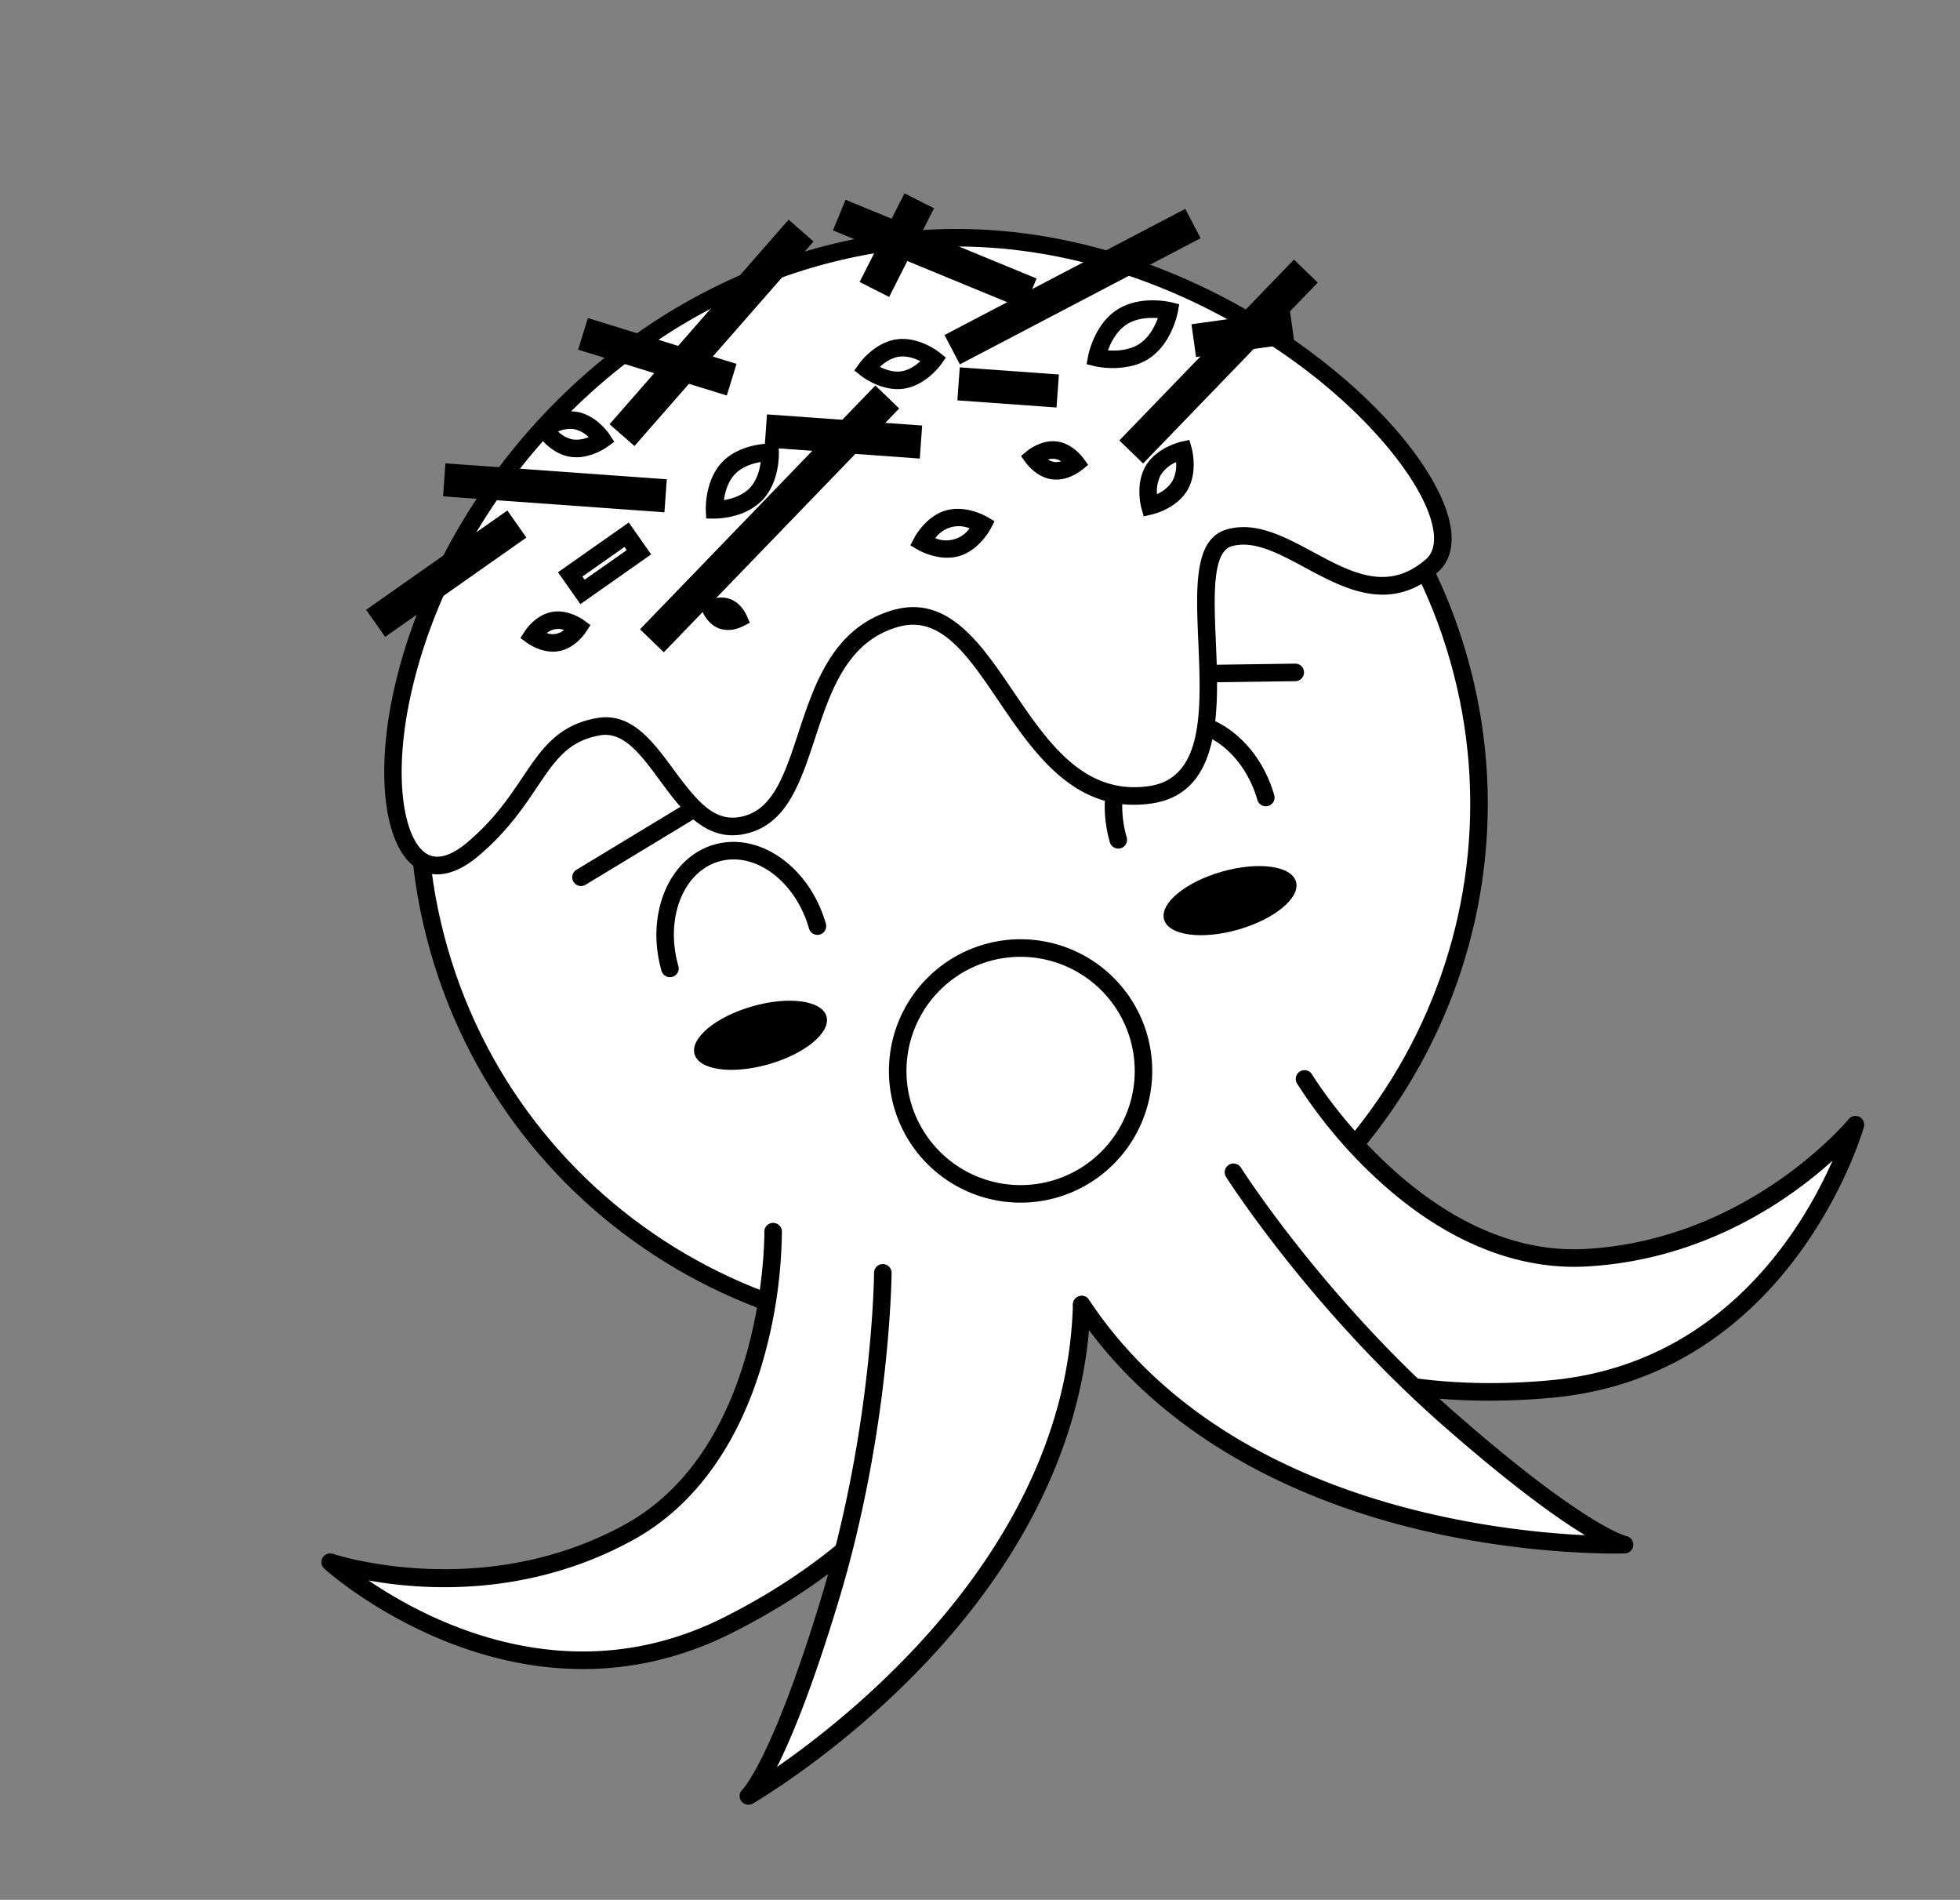 <svg xmlns="http://www.w3.org/2000/svg" xmlns:xlink="http://www.w3.org/1999/xlink" width="902.585" height="874.728" viewBox="0 0 902.585 874.728"><rect x="0" y="0" width="902.585" height="874.728" fill="#808080" stroke="none"/><defs><clipPath id="a"><rect width="738.771" height="698.14" fill="none"/></clipPath></defs><g transform="translate(0 203.633) rotate(-16)"><g clip-path="url(#a)"><path d="M536.575,257.666c0,134.845-109.313,244.158-244.158,244.158S48.259,392.511,48.259,257.666,157.572,13.508,292.417,13.508,536.575,122.821,536.575,257.666" transform="translate(81.657 22.856)" fill="#fff"/><path d="M294.955,508.4c-136.856,0-248.2-111.34-248.2-248.2s111.34-248.2,248.2-248.2,248.2,111.34,248.2,248.2-111.34,248.2-248.2,248.2m0-488.316c-132.4,0-240.12,107.717-240.12,240.12s107.717,240.12,240.12,240.12S535.075,392.6,535.075,260.2,427.358,20.084,294.955,20.084" transform="translate(79.118 20.318)"/><path d="M238.346,153.036A4.036,4.036,0,0,1,234.308,149c0-22.667-14.036-41.108-31.292-41.108s-31.3,18.441-31.3,41.108a4.038,4.038,0,1,1-8.076,0c0-27.12,17.663-49.184,39.371-49.184S242.384,121.878,242.384,149a4.036,4.036,0,0,1-4.038,4.038" transform="translate(276.894 168.89)"/><path d="M250.44,117.92a4.042,4.042,0,0,1-1.063-.143L176.568,97.99a4.037,4.037,0,1,1,2.119-7.791L251.5,109.983a4.039,4.039,0,0,1-1.058,7.936" transform="translate(293.72 152.378)"/><path d="M77.569,117.92a4.039,4.039,0,0,1-1.058-7.936L149.32,90.2a4.037,4.037,0,1,1,2.119,7.791L78.632,117.777a4.042,4.042,0,0,1-1.063.143" transform="translate(124.421 152.378)"/><path d="M66.6,146.629c-27.838,50.347-25.658,95.982,10.453,79.827s42.766-41.4,71.275-38.284,19.956,62.991,54.167,62.041,42.316-72.225,91.007-72.225,28.35,101.961,90.439,110.361c50.7,6.857,38.079-103.708,67.538-103.708s45.967,57.02,86.181,38.014S486.206,21.446,322.241,8.834C211.054.279,111.268,65.851,66.6,146.629" transform="translate(80.567 13.674)" fill="#fff"/><path d="M390.98,295.24a37.038,37.038,0,0,1-5.069-.353c-35.085-4.743-45.576-36.752-54.829-64.994-7.971-24.32-14.852-45.326-35.069-45.326-24.465,0-37.955,19.811-51,38.97-11.474,16.85-22.309,32.762-39.893,33.252-21,.662-27.965-18.214-34.116-34.8-4.967-13.4-9.662-26.064-20.6-27.262-14.822-1.626-23.076,5.333-34.512,14.957-8.456,7.118-18.982,15.977-34.676,23C65.6,239.671,57.051,235.4,52.63,230.593c-12.19-13.264-6.865-47.55,12.946-83.378,23.06-41.705,60.138-78.621,104.4-103.948C218.2,15.671,271.833,3.255,325.057,7.344c73.28,5.637,126.717,43.528,158.642,74.322,35.594,34.332,62.563,78.042,68.709,111.357,3.376,18.3-.358,31.023-10.512,35.82-26.153,12.367-43.232-4.294-58.3-18.992-9.818-9.581-19.095-18.632-29.607-18.632-9.446,0-14.335,20.279-19.06,39.893C428,259.85,419.468,295.237,390.98,295.24M296.013,176.491c26.07,0,34.547,25.871,42.744,50.888,8.93,27.254,18.166,55.44,48.236,59.508,25.359,3.427,32.846-27.631,40.085-57.669,5.958-24.721,11.1-46.074,26.912-46.074,13.8,0,24.7,10.639,35.247,20.925,14.464,14.112,28.127,27.44,49.208,17.474,6.437-3.042,8.631-12.9,6.022-27.055-4.45-24.121-24.5-66.62-66.375-107.009C447.12,57.6,395.323,20.85,324.438,15.4c-51.59-3.973-103.633,8.09-150.451,34.878C130.99,74.88,95,110.695,72.643,151.124l-3.532-1.954,3.532,1.954c-20.026,36.216-22.193,65.158-14.066,74,4.754,5.177,13.14,2.953,19.34.18,14.656-6.555,24.28-14.658,32.773-21.8,11.988-10.092,22.344-18.807,40.588-16.806,15.9,1.739,21.7,17.369,27.3,32.482,6.911,18.64,12.136,29.93,26.32,29.534,13.455-.374,22.715-13.974,33.441-29.726,13.565-19.921,28.939-42.5,57.677-42.5" transform="translate(78.061 11.137)"/><rect width="150.65" height="9.857" transform="matrix(0.866, -0.5, 0.5, 0.866, 263.253, 164.984)"/><path d="M104.041,123.154l-7.619-13.2,135.13-78.018,7.619,13.2Zm-.264-11.226,2.237,3.871,125.8-72.634-2.237-3.871Z" transform="translate(163.152 54.042)"/><rect width="110.379" height="9.856" transform="translate(499.389 142.26) rotate(-30)"/><path d="M191.757,102.059l-7.618-13.2L284.394,30.978l7.618,13.2Zm-.264-11.229,2.237,3.871,90.927-52.495-2.234-3.874Z" transform="translate(311.572 52.416)"/><rect width="9.855" height="89.743" transform="matrix(0.621, -0.784, 0.784, 0.621, 399.393, 11.506)"/><path d="M221.51,71.024,146.954,11.942,156.422,0l74.554,59.08ZM154.519,11.067l66.117,52.4,2.778-3.505L157.3,7.562Z" transform="translate(248.653)"/><rect width="119.79" height="9.857" transform="translate(434.891 74.513) rotate(-11.651)"/><path d="M163.442,57.715l-3.077-14.927L282.958,17.512l3.077,14.925Zm3.282-10.741.9,4.38,112.051-23.1-.9-4.38Z" transform="translate(271.345 29.631)"/><rect width="119.789" height="9.856" transform="translate(275.842 70.182) rotate(-32.796)"/><path d="M109.34,81.2l-8.257-12.811L206.3.586,214.561,13.4ZM108.527,70l2.42,3.758,96.171-61.966L204.7,8.03Z" transform="translate(171.037 0.992)"/><rect width="74.116" height="9.855" transform="translate(144.235 122.278) rotate(-19.112)"/><path d="M57.3,75.564l-4.991-14.4,75.119-26.029,4.991,14.4Zm1.86-11.075,1.464,4.224,64.943-22.5L124.1,41.986Z" transform="translate(88.503 59.45)"/><rect width="9.855" height="66.252" transform="translate(341.274 97.708) rotate(-69.882)"/><path d="M192.754,70.522,125.488,45.884l5.239-14.308L198,56.214ZM132.393,42.681l57.158,20.936,1.537-4.2L133.936,38.481Z" transform="translate(212.332 53.428)"/><rect width="9.857" height="66.254" transform="matrix(0.546, -0.837, 0.837, 0.546, 271.39, 31.62)"/><path d="M159.426,59.2l-60-39.145L107.757,7.3l59.995,39.145ZM106.88,18.492l50.979,33.26,2.442-3.745-50.977-33.26Z" transform="translate(168.237 12.345)"/><rect width="9.855" height="96.811" transform="matrix(0.344, -0.939, 0.939, 0.344, 192.723, 78.581)"/><path d="M166.266,73.926,70.308,38.778,75.547,24.47l95.961,35.147ZM77.213,35.575l85.849,31.446,1.537-4.2L78.753,31.375Z" transform="translate(118.965 41.404)"/><rect width="9.856" height="40.381" transform="translate(432.577 101.372) rotate(-69.883)"/><path d="M202.378,62.985,159.4,47.244l5.239-14.308,42.976,15.74ZM166.31,44.041,199.175,56.08l1.537-4.2L167.85,39.841Z" transform="translate(269.721 55.729)"/><rect width="31.756" height="9.855" transform="translate(235.645 130.85) rotate(-19.111)" fill="#fff"/><path d="M91.495,72.822,85.626,55.875l37.635-13.04,5.871,16.944Zm4.4-11.958.581,1.683,22.376-7.753-.581-1.683Z" transform="translate(144.883 72.479)"/><rect width="40.381" height="9.855" transform="matrix(0.68, -0.733, 0.733, 0.68, 404.664, 38.025)"/><path d="M160.074,45.63,148.905,35.263,180.036,1.717l11.169,10.367Zm-3.562-10.65,3.279,3.042L183.6,12.367l-3.279-3.042Z" transform="translate(251.954 2.905)"/><rect width="9.855" height="40.382" transform="translate(543.31 111.807) rotate(-81.991)"/><path d="M246.011,58.243,200.69,51.869l2.124-15.092,45.321,6.377ZM206.771,47.287l34.657,4.878.625-4.428L207.4,42.858Z" transform="translate(339.577 62.228)"/><path d="M176.1,64.209s-6.536,6.905-14.6,6.905-14.6-6.905-14.6-6.905,6.536-6.905,14.6-6.905,14.6,6.905,14.6,6.905" transform="translate(248.565 96.961)" fill="#fff"/><path d="M164.994,77.686c-9.686,0-17.213-7.831-17.531-8.165l-2.627-2.775,2.627-2.776c.318-.334,7.845-8.165,17.531-8.165s17.216,7.831,17.531,8.165l2.627,2.776-2.627,2.775c-.315.334-7.842,8.165-17.531,8.165m-8.224-10.94a13.239,13.239,0,0,0,16.448,0,13.239,13.239,0,0,0-16.448,0" transform="translate(245.069 94.425)"/><path d="M146.183,38.67S143.4,50.324,134.6,55.4s-20.285,1.664-20.285,1.664S117.1,45.414,125.9,40.334s20.282-1.664,20.282-1.664" transform="translate(193.43 63.531)" fill="#fff"/><path d="M125.987,64.758a37.237,37.237,0,0,1-9.794-1.287l-3.664-1.088.886-3.72c.132-.544,3.3-13.409,13.493-19.291s22.915-2.2,23.453-2.038l3.661,1.09-.886,3.718c-.132.546-3.3,13.412-13.49,19.294a27.323,27.323,0,0,1-13.659,3.322M122.716,56.5c3.543.393,8.693.363,12.892-2.059s6.795-6.865,8.227-10.136c-3.548-.4-8.693-.366-12.89,2.059s-6.8,6.865-8.23,10.136" transform="translate(190.404 60.996)"/><path d="M222.311,36.084s-5.772,11.568-16.26,14.755-21.722-3.206-21.722-3.206,5.772-11.568,16.26-14.758,21.722,3.209,21.722,3.209" transform="translate(311.894 54.121)" fill="#fff"/><path d="M203.144,58.3a39.1,39.1,0,0,1-17.469-4.625l-3.322-1.893,1.707-3.419c.269-.536,6.687-13.164,18.7-16.815s24.374,3.263,24.9,3.559L230.977,37l-1.707,3.422c-.269.536-6.687,13.164-18.7,16.815a25.4,25.4,0,0,1-7.427,1.063m-9.576-9.926c3.669,1.346,9.379,2.741,14.653,1.136s9.239-5.939,11.541-9.1c-3.675-1.346-9.379-2.738-14.653-1.136s-9.239,5.939-11.541,9.1" transform="translate(308.55 51.586)"/><path d="M177.058,36.491s-8.006,6.383-16.607,5.174-14.534-9.557-14.534-9.557,8.009-6.383,16.607-5.171,14.534,9.554,14.534,9.554" transform="translate(246.897 45.32)" fill="#fff"/><path d="M166.1,48.392a19.587,19.587,0,0,1-2.757-.191c-10.2-1.438-16.979-10.814-17.261-11.212l-2.216-3.115,2.988-2.385c.385-.3,9.489-7.452,19.687-6.014s16.979,10.814,17.261,11.212l2.216,3.115-2.988,2.385c-.347.277-7.9,6.205-16.93,6.205m-10.48-12.865c2.127,1.954,5.247,4.17,8.849,4.676s7.212-.762,9.8-2.054c-2.127-1.954-5.247-4.17-8.849-4.676-3.618-.514-7.212.762-9.8,2.054" transform="translate(243.437 42.782)"/><path d="M114.5,36.347s-8.3,3.061-15.032-.267-9.331-11.791-9.331-11.791,8.3-3.061,15.03.269S114.5,36.347,114.5,36.347" transform="translate(152.508 38.926)" fill="#fff"/><path d="M109.854,44.191a20.366,20.366,0,0,1-9.051-1.963c-8.192-4.054-11.272-13.808-11.4-14.222L88.28,24.354l3.586-1.322c.406-.151,10.028-3.615,18.222.439s11.272,13.808,11.4,14.222l1.123,3.653-3.586,1.322a28.968,28.968,0,0,1-9.169,1.524M99.037,29.678a13.785,13.785,0,0,0,5.349,5.314,13.793,13.793,0,0,0,7.465,1.028,13.742,13.742,0,0,0-5.346-5.314,13.781,13.781,0,0,0-7.468-1.028" transform="translate(149.374 36.395)"/><path d="M187.544,60.022s-6.019,2.557-11.1.342S169.13,52,169.13,52s6.019-2.557,11.1-.342,7.309,8.364,7.309,8.364" transform="translate(286.176 85.879)" fill="#fff"/><path d="M184.34,67.855a15.73,15.73,0,0,1-6.31-1.246c-6.491-2.827-9.207-9.9-9.495-10.693l-1.3-3.6,3.516-1.494c.781-.331,7.812-3.155,14.3-.328s9.2,9.9,9.492,10.7l1.3,3.594-3.519,1.494a21.894,21.894,0,0,1-7.985,1.575m-5.6-10.523a7.716,7.716,0,0,0,2.512,1.874,7.825,7.825,0,0,0,3.082.568,7.755,7.755,0,0,0-2.512-1.874,7.351,7.351,0,0,0-3.082-.568" transform="translate(282.973 83.336)"/><path d="M207.88,57.111s-.051,9.726-6.071,15.366-15.73,5.056-15.73,5.056.051-9.729,6.071-15.366,15.73-5.056,15.73-5.056" transform="translate(314.856 96.605)" fill="#fff"/><path d="M189.391,84.124c-.573,0-.929-.019-1-.024l-3.815-.229.019-3.823c0-.468.143-11.544,7.349-18.292s18.274-6.167,18.731-6.138l3.815.229-.019,3.823c0,.466-.143,11.541-7.349,18.29-6.036,5.653-14.774,6.165-17.727,6.165m16.4-20.134a15.976,15.976,0,0,0-8.332,3.659,16,16,0,0,0-4.2,8.079,15.981,15.981,0,0,0,8.332-3.661,15.975,15.975,0,0,0,4.2-8.076" transform="translate(312.305 94.068)"/><path d="M99.972,61.584S94.65,66.217,88.7,65.644,78.4,59.5,78.4,59.5s5.322-4.636,11.28-4.06,10.292,6.143,10.292,6.143" transform="translate(132.658 93.725)" fill="#fff"/><path d="M93.224,72.269c-.474,0-.953-.022-1.44-.067-7.47-.721-12.537-6.972-13.091-7.683L76.345,61.5l2.883-2.512c.678-.59,6.843-5.75,14.319-5.031s12.534,6.972,13.089,7.683l2.347,3.015L106.1,67.17c-.633.552-6.065,5.1-12.876,5.1m-4.571-9.576a8.029,8.029,0,0,0,8.022.775,8.029,8.029,0,0,0-8.022-.775" transform="translate(129.179 91.187)"/><path d="M120.018,68.869s-4.321.837-7.355-1.335S109.032,61,109.032,61s4.318-.837,7.352,1.335,3.634,6.534,3.634,6.534" transform="translate(184.487 102.946)" fill="#fff"/><path d="M120.885,75.6a13.309,13.309,0,0,1-7.732-2.251c-4.321-3.1-5.2-8.641-5.279-9.263l-.522-3.79,3.753-.727c.616-.121,6.151-1.077,10.475,2.016s5.2,8.644,5.282,9.269l.522,3.788-3.755.727a15.234,15.234,0,0,1-2.743.232" transform="translate(181.645 100.407)"/><path d="M176.294,250.219a60.633,60.633,0,1,1,60.633-60.633,60.7,60.7,0,0,1-60.633,60.633m0-113.19a52.557,52.557,0,1,0,52.557,52.557,52.616,52.616,0,0,0-52.557-52.557" transform="translate(195.704 218.195)"/><path d="M158.561,153.036A4.036,4.036,0,0,1,154.523,149c0-22.667-14.039-41.108-31.3-41.108S91.935,126.331,91.935,149a4.038,4.038,0,1,1-8.076,0c0-27.12,17.663-49.184,39.369-49.184S162.6,121.878,162.6,149a4.036,4.036,0,0,1-4.038,4.038" transform="translate(141.893 168.89)"/><path d="M148.561,142.06c0,7.654-14.149,13.859-31.6,13.859s-31.6-6.205-31.6-13.859,14.147-13.859,31.6-13.859,31.6,6.205,31.6,13.859" transform="translate(144.433 216.922)"/><path d="M232.113,142.06c0,7.654-14.149,13.859-31.6,13.859s-31.6-6.205-31.6-13.859,14.147-13.859,31.6-13.859,31.6,6.205,31.6,13.859" transform="translate(285.807 216.922)"/><path d="M239.558,166.18s-26.234,97.692-102.026,114.87S1.5,256.358,1.5,256.358s60.243,98.766,168.1,78.368,142.837-82.886,142.837-82.886" transform="translate(2.538 281.185)" fill="#fff"/><path d="M143.389,344.052C52.4,344.06,1.149,261.917.592,261a4.036,4.036,0,0,1,5.745-5.419c.59.409,59.761,40.631,132.845,24.072,72.491-16.43,98.76-111.028,99.014-111.984a4.041,4.041,0,0,1,7.8,2.1A223.969,223.969,0,0,1,222.963,221.8c-21.561,35.729-49.911,58.458-82,65.729-53.434,12.106-98.806-4.116-122.246-15.649,21.846,26.245,74.817,76.145,152.666,61.422,104.5-19.762,139.723-80.288,140.067-80.9a4.037,4.037,0,0,1,7.042,3.949c-1.467,2.619-37.148,64.37-145.607,84.88a158.431,158.431,0,0,1-29.5,2.819" transform="translate(0 278.646)"/><path d="M230.3,166.18s26.234,97.692,102.026,114.87S468.36,256.358,468.36,256.358s-60.243,98.766-168.1,78.368-142.837-82.886-142.837-82.886" transform="translate(266.372 281.185)" fill="#fff"/><path d="M331.546,344.05a158.471,158.471,0,0,1-29.5-2.819c-108.46-20.511-144.14-82.261-145.608-84.88a4.038,4.038,0,1,1,7.048-3.944c.339.6,35.562,61.128,140.062,80.891,77.854,14.723,130.831-35.182,152.669-61.424-23.437,11.533-68.814,27.758-122.249,15.652-32.087-7.271-60.439-30-82-65.729a223.479,223.479,0,0,1-23.033-52.032,4.038,4.038,0,0,1,7.8-2.1c.256.956,26.525,95.554,99.016,111.984,73.208,16.586,132.25-23.663,132.839-24.072a4.038,4.038,0,0,1,5.75,5.419c-.56.918-51.816,83.05-142.8,83.052" transform="translate(263.833 278.647)"/><path d="M185.141,178.165S165.33,246.1,120.666,315.373,59.25,392.635,59.25,392.635s167.588-41.3,209.88-175.172" transform="translate(100.254 301.464)" fill="#fff"/><path d="M61.788,399.215a4.039,4.039,0,0,1-1.739-7.683c.086-.048,17.046-9.56,59.761-75.808,43.808-67.937,63.8-135.475,63.993-136.15a4.038,4.038,0,0,1,7.753,2.261c-.2.684-20.486,69.3-64.956,138.266-22.858,35.446-38.491,55.071-48.495,65.872,43.541-14.75,156.594-62.345,189.717-167.187a4.037,4.037,0,0,1,7.7,2.431C263.245,260.074,232,315.921,152.879,361.3c-47.13,27.028-89.7,37.694-90.124,37.8a4.111,4.111,0,0,1-.966.118" transform="translate(97.716 298.924)"/><path d="M221.2,178.165s19.811,67.939,64.475,137.208,61.416,77.262,61.416,77.262-167.588-41.3-209.88-175.172" transform="translate(232.173 301.464)" fill="#fff"/><path d="M349.62,399.211a4,4,0,0,1-.953-.116c-.425-.105-42.995-10.771-90.124-37.8C214.87,336.25,158.14,291.616,135.9,221.216a4.038,4.038,0,0,1,7.7-2.431c33.118,104.842,146.173,152.437,189.714,167.187-10-10.8-25.636-30.425-48.495-65.872-44.467-68.965-64.757-137.582-64.956-138.266a4.038,4.038,0,0,1,7.753-2.261c.2.676,20.188,68.214,63.993,136.15,42.715,66.249,59.675,75.76,59.842,75.848a4.08,4.08,0,0,1,1.914,5.026,4.022,4.022,0,0,1-3.747,2.614" transform="translate(229.633 298.926)"/></g></g></svg>
